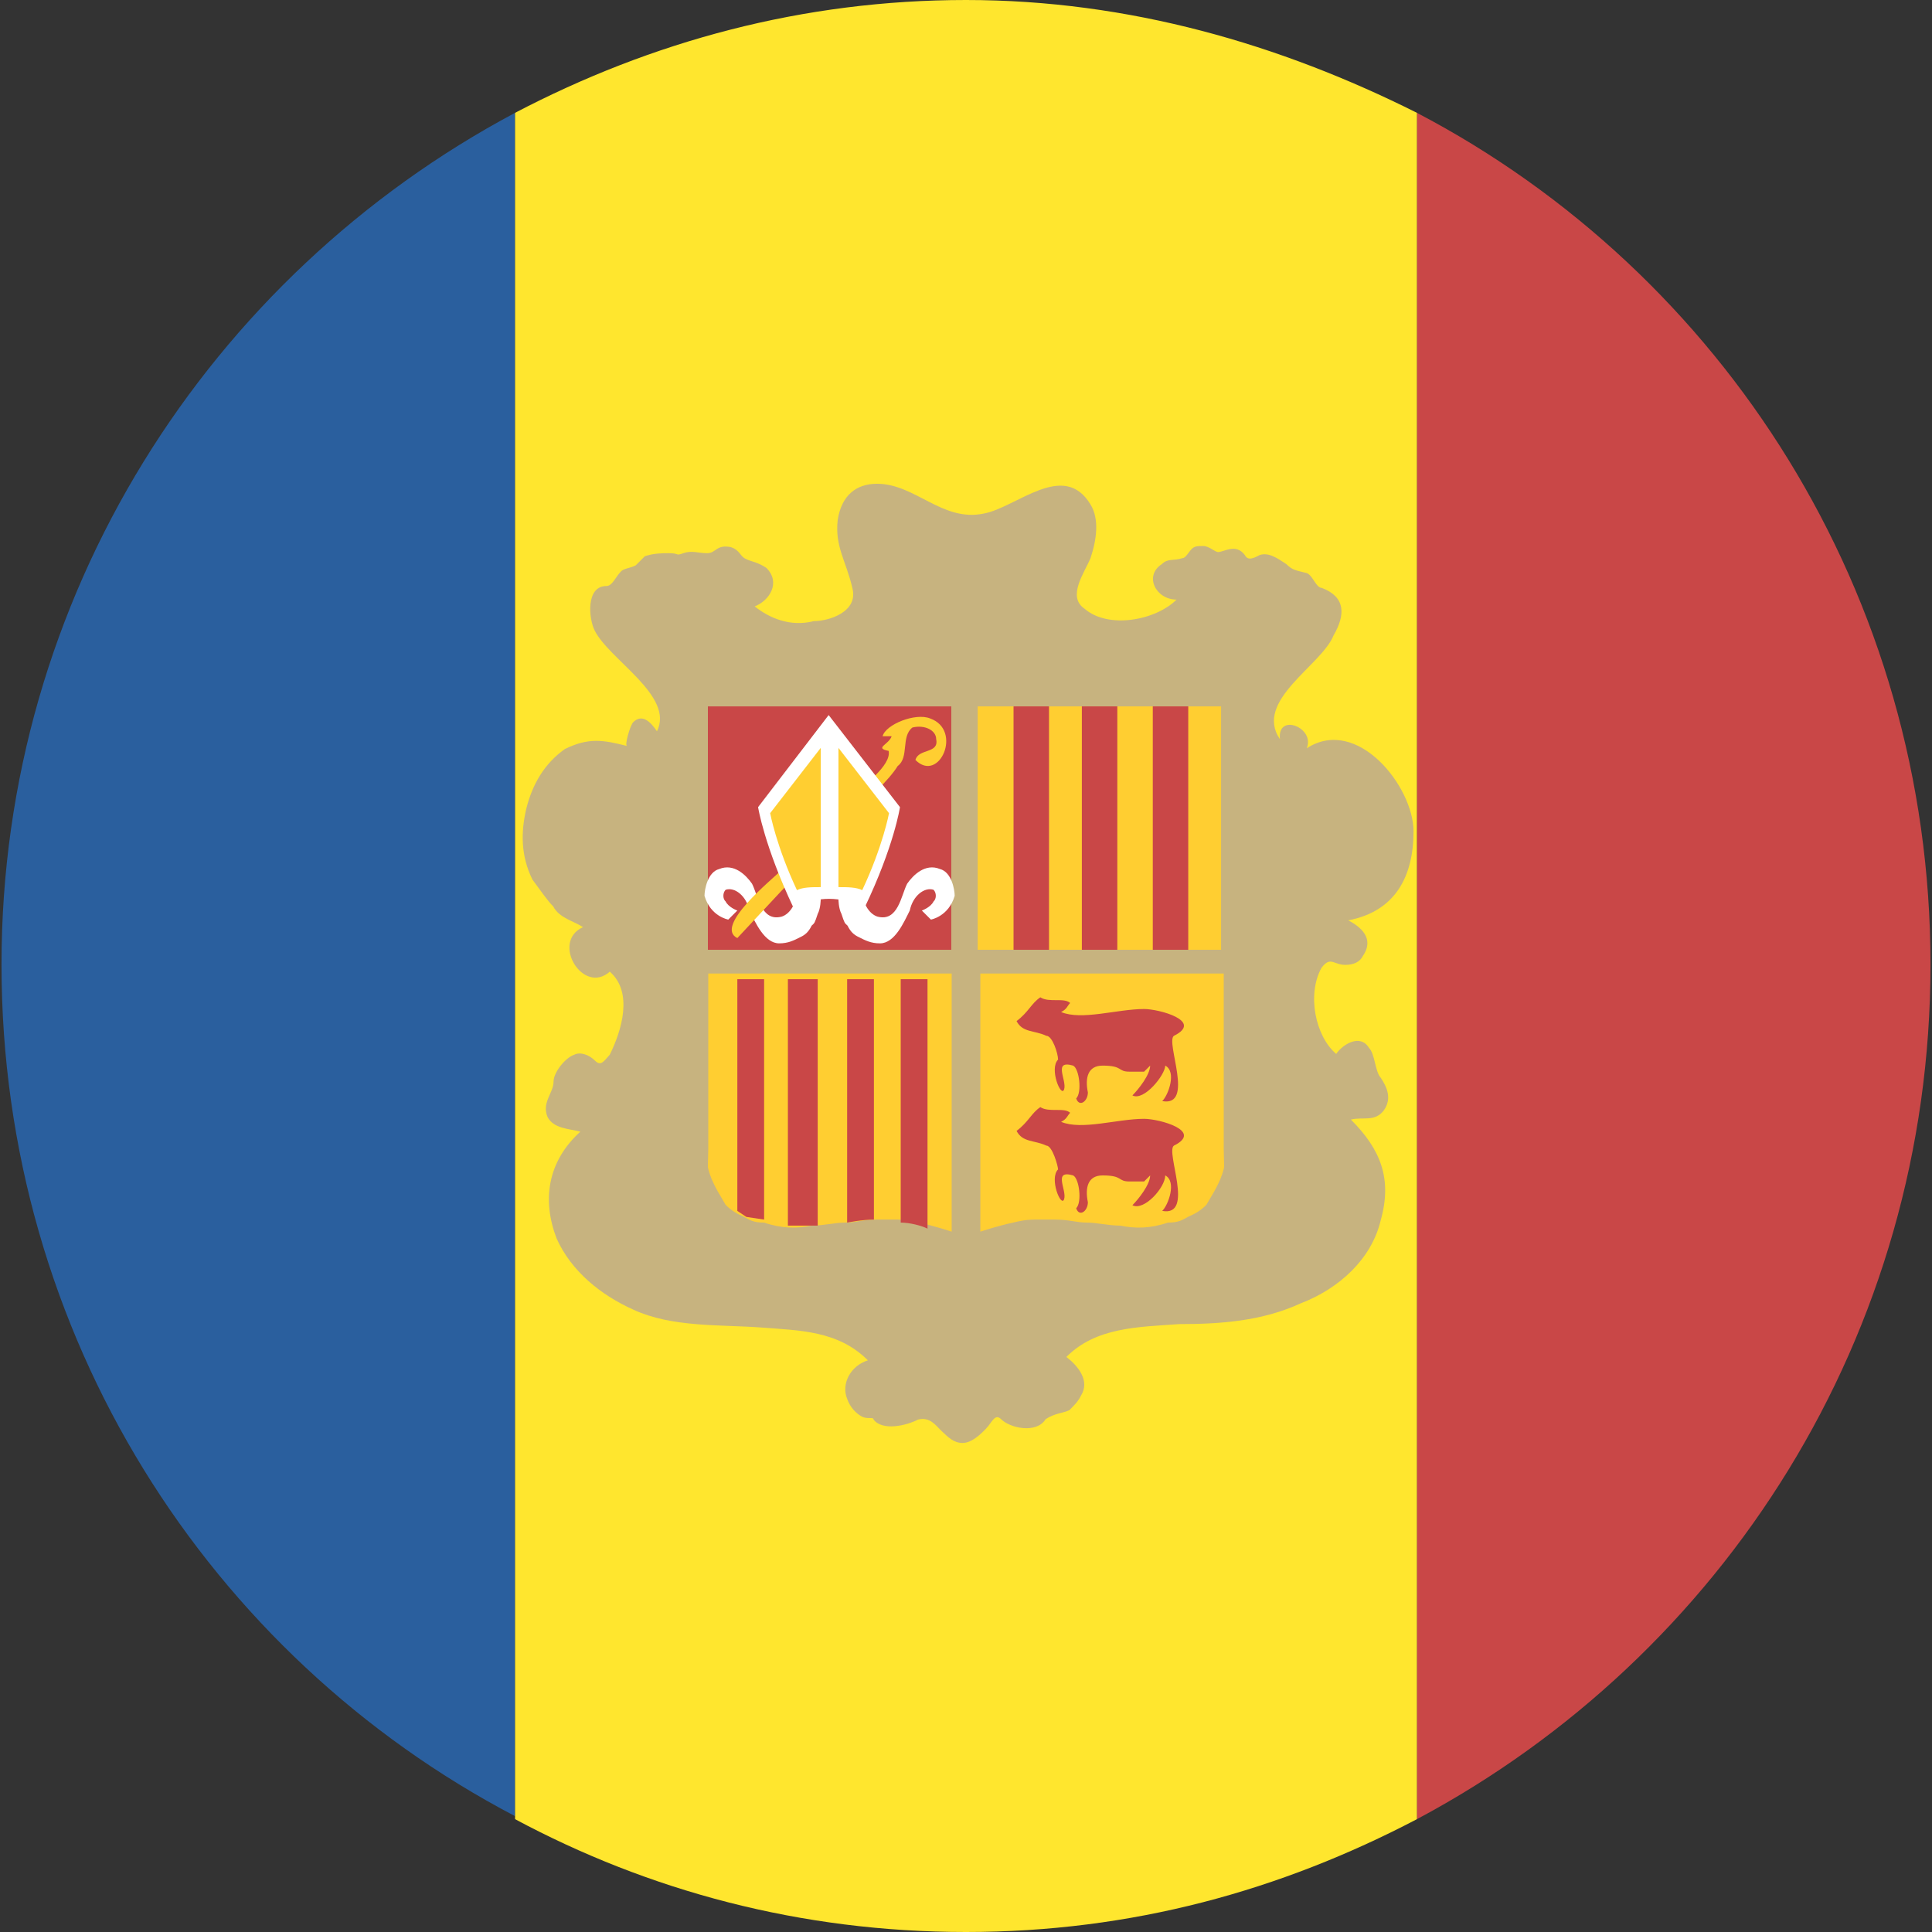 <?xml version="1.0" encoding="utf-8"?>
<!-- Generator: Adobe Illustrator 24.1.1, SVG Export Plug-In . SVG Version: 6.00 Build 0)  -->
<svg version="1.1" id="Layer_1" xmlns="http://www.w3.org/2000/svg" xmlns:xlink="http://www.w3.org/1999/xlink" x="0px" y="0px"
	 viewBox="0 0 512 512" style="enable-background:new 0 0 512 512;" xml:space="preserve">
<rect x="0" y="0" width="512" height="512" fill="#333333" stroke="none"/>
<style type="text/css">
	.st0{fill:#2A5F9E;}
	.st1{fill:#C94747;}
	.st2{fill:#FFE62E;}
	.st3{fill:#C7B37F;}
	.st4{fill:#FFFFFF;}
	.st5{fill:#FFCE31;}
</style>
<g id="XMLID_1_">
	<path id="XMLID_48_" class="st0" d="M0.4,255.6c0,98.3,55.1,183.3,136.1,225.7V29.9C55.4,73.1,0.4,158.1,0.4,255.6"/>
	<path id="XMLID_47_" class="st1" d="M511.6,255.6c0-98.3-55.1-183.3-136.1-225.7v452.2C456.6,438.9,511.6,353.9,511.6,255.6"/>
	<path id="XMLID_46_" class="st2" d="M256,0c-43.3,0-83.4,11-119.5,29.9v452.2C171.8,501,212,512,256,512s83.4-11,119.5-29.9V29.9
		C339.4,11.8,299.3,0,256,0z"/>
	<path id="XMLID_45_" class="st3" d="M232.4,128.2c10.2,0,17.3,10.2,28.3,7.9c8.7-1.6,21.2-14.2,28.3-2.4c2.4,3.9,1.6,9.4,0,14.2
		c-1.6,3.9-6.3,10.2-1.6,13.4c6.3,5.5,18.9,3.1,24.4-2.4c-5.5,0-8.7-6.3-3.9-9.4c1.6-1.6,3.1-0.8,5.5-1.6c0.8,0,1.6-1.6,2.4-2.4
		c0.8-0.8,1.6-0.8,3.1-0.8s3.1,1.6,3.9,1.6c1.6,0,4.7-2.4,7.1,0.8c0.8,1.6,2.4,0.8,3.9,0c2.4-0.8,4.7,0.8,7.1,2.4
		c1.6,1.6,2.4,1.6,5.5,2.4c1.6,0.8,2.4,3.9,3.9,3.9c6.3,2.4,6.3,7.1,3.1,12.6c-3.1,7.9-21.2,17.3-14.2,27.5
		c-0.8-7.1,9.4-3.1,7.1,2.4c13.4-8.7,28.3,10.2,28.3,22c0,11.8-4.7,21.2-17.3,23.6c3.1,1.6,7.1,4.7,3.9,9.4
		c-0.8,1.6-2.4,2.4-4.7,2.4c-3.1,0-3.9-2.4-6.3,0.8c-3.9,7.1-1.6,18.1,3.9,22.8c1.6-2.4,6.3-5.5,8.7-1.6c1.6,1.6,1.6,6.3,3.1,7.9
		c1.6,2.4,3.1,5.5,0.8,8.7c-2.4,3.1-5.5,1.6-8.7,2.4c7.9,7.9,11,15.7,7.9,26.7c-2.4,10.2-11,18.1-21.2,22
		c-10.2,4.7-21.2,5.5-32.2,5.5c-11,0.8-22,0.8-29.9,8.7c3.1,2.4,6.3,6.3,3.9,10.2c-0.8,1.6-1.6,2.4-3.1,3.9
		c-1.6,0.8-3.9,0.8-6.3,2.4c-2.4,3.9-9.4,2.4-11.8,0c-1.6-1.6-2.4,0.8-3.9,2.4s-3.9,3.9-6.3,3.9s-3.9-1.6-5.5-3.1s-3.1-3.9-6.3-3.1
		c-3.1,1.6-9.4,3.1-11.8,0c0-0.8-1.6,0-3.1-0.8s-3.1-2.4-3.9-4.7c-1.6-3.9,0.8-8.7,5.5-10.2c-7.9-7.9-18.1-7.9-28.3-8.7
		c-11-0.8-23.6,0-33.8-4.7c-8.7-3.9-16.5-10.2-20.4-18.9c-3.9-10.2-2.4-20.4,6.3-28.3c-3.1-0.8-7.1-0.8-8.7-3.9
		c-1.6-3.9,1.6-6.3,1.6-9.4c0-2.4,3.1-6.3,5.5-7.1c1.6-0.8,3.9,0,5.5,1.6c1.6,1.6,2.4,0,3.9-1.6c3.1-6.3,6.3-16.5,0-22
		c-7.1,6.3-15.7-7.9-7.1-11.8c-2.4-1.6-6.3-2.4-7.9-5.5c-1.6-1.6-3.1-3.9-5.5-7.1c-3.1-6.3-3.1-12.6-1.6-18.9
		c1.6-6.3,4.7-11.8,10.2-15.7c6.3-3.1,10.2-2.4,16.5-0.8c-0.8,0,0.8-5.5,1.6-6.3c2.4-2.4,4.7,0,6.3,2.4c4.7-9.4-12.6-18.9-16.5-26.7
		c-1.6-3.1-2.4-11.8,3.1-11.8c1.6,0,2.4-2.4,3.9-3.9c0.8-0.8,2.4-0.8,3.9-1.6c0.8-0.8,1.6-1.6,2.4-2.4c2.4-0.8,4.7-0.8,6.3-0.8
		c3.1,0,1.6,0.8,3.9,0s3.9,0,6.3,0c2.4,0,2.4-2.4,6.3-1.6c2.4,0.8,2.4,2.4,3.9,3.1c1.6,0.8,3.1,0.8,5.5,2.4
		c3.9,3.9,0.8,8.7-3.1,10.2c3.9,3.1,9.4,5.5,15.7,3.9c3.9,0,11.8-2.4,10.2-8.7c-1.6-7.1-4.7-11-3.9-18.1
		C223,131.3,226.9,128.2,232.4,128.2"/>
	<rect id="XMLID_44_" x="187.6" y="187.2" class="st1" width="64.5" height="64.5"/>
	<path id="XMLID_43_" class="st4" d="M217.5,238.3c0,0,0,2.4-0.8,3.9c-0.8,2.4-0.8,2.4-1.6,3.1c-0.8,1.6-1.6,2.4-3.1,3.1
		c-1.6,0.8-3.1,1.6-5.5,1.6c-3.9,0-6.3-5.5-7.9-8.7c-0.8-3.9-3.9-6.3-6.3-5.5c-0.8,0.8-0.8,2.4,0,3.1c0.8,1.6,3.1,2.4,3.1,2.4
		l-2.4,2.4c0,0-4.7-0.8-6.3-6.3c0-1.6,0.8-6.3,3.9-7.1c3.9-1.6,7.1,1.6,8.7,3.9c1.6,3.1,2.4,10.2,7.9,8.7c2.4-0.8,3.9-3.9,3.9-6.3
		l1.6-1.6h4.7"/>
	<path id="XMLID_42_" class="st4" d="M222.2,238.3c0,0,0,2.4,0.8,3.9c0.8,2.4,0.8,2.4,1.6,3.1c0.8,1.6,1.6,2.4,3.1,3.1
		c1.6,0.8,3.1,1.6,5.5,1.6c3.9,0,6.3-5.5,7.9-8.7c0.8-3.9,3.9-6.3,6.3-5.5c0.8,0.8,0.8,2.4,0,3.1c-0.8,1.6-3.1,2.4-3.1,2.4l2.4,2.4
		c0,0,4.7-0.8,6.3-6.3c0-1.6-0.8-6.3-3.9-7.1c-3.9-1.6-7.1,1.6-8.7,3.9c-1.6,3.1-2.4,10.2-7.9,8.7c-2.4-0.8-3.9-3.9-3.9-6.3
		l-1.6-1.6h-4.7"/>
	<path id="XMLID_41_" class="st5" d="M226.1,210.8c2.4-2.4,10.2-7.9,9.4-11.8c-3.9-0.8,0-1.6,0.8-3.9c-0.8,0-1.6,0-2.4,0
		c0.8-3.1,8.7-6.3,12.6-4.7c8.7,3.1,2.4,17.3-3.9,11c0.8-3.1,6.3-1.6,5.5-5.5c0-2.4-3.1-3.9-6.3-3.1c-3.1,2.4-0.8,7.9-3.9,10.2
		c-2.4,3.9-7.9,8.7-11,11.8c-10.2,11-21.2,22.8-31.5,33.8c-6.3-3.1,9.4-15.7,11.8-18.1C212.7,224.9,219,217.9,226.1,210.8"/>
	<path id="XMLID_40_" class="st4" d="M200.9,213.9c0,0,1.6,10.2,9.4,26.7c3.1-1.6,6.3-2.4,9.4-2.4c3.1,0,6.3,0.8,9.4,2.4
		c7.9-16.5,9.4-26.7,9.4-26.7l-18.9-24.4L200.9,213.9"/>
	<path id="XMLID_39_" class="st5" d="M222.2,198.2l13.4,17.3c0,0-1.6,8.7-7.1,20.4c-1.6-0.8-3.9-0.8-6.3-0.8V198.2"/>
	<path id="XMLID_38_" class="st5" d="M217.5,198.2l-13.4,17.3c0,0,1.6,8.7,7.1,20.4c1.6-0.8,3.9-0.8,6.3-0.8V198.2"/>
	<rect id="XMLID_37_" x="259.1" y="187.2" class="st5" width="64.5" height="64.5"/>
	<rect id="XMLID_36_" x="268.6" y="187.2" class="st1" width="9.4" height="64.5"/>
	<rect id="XMLID_35_" x="286.7" y="187.2" class="st1" width="9.4" height="64.5"/>
	<rect id="XMLID_34_" x="305.5" y="187.2" class="st1" width="9.4" height="64.5"/>
	<path id="XMLID_33_" class="st5" d="M187.6,309.1c0,0.8,0.8,3.1,1.6,4.7c0.8,1.6,0.8,1.6,3.1,5.5c1.6,1.6,3.1,2.4,4.7,3.1
		c1.6,0.8,2.4,1.6,5.5,1.6c4.7,1.6,8.7,1.6,12.6,0.8c3.1,0,6.3-0.8,8.7-0.8c3.1,0,4.7-0.8,8.7-0.8c1.6,0,3.1,0,4.7,0
		c1.6,0,3.1,0,6.3,0.8c3.9,0.8,8.7,2.4,8.7,2.4V258h-64.5v46.4L187.6,309.1"/>
	<polygon id="XMLID_32_" class="st1" points="195.4,320.9 197.8,322.5 202.5,323.2 202.5,259.5 195.4,259.5 	"/>
	<path id="XMLID_31_" class="st1" d="M231.6,323.2v-63.7h-7.1V324C224.5,324,228.5,323.2,231.6,323.2"/>
	<path id="XMLID_30_" class="st1" d="M245.8,259.5h-7.1V324c2.4,0,5.5,0.8,7.1,1.6V259.5"/>
	<path id="XMLID_29_" class="st1" d="M216.7,259.5v65.3c0,0-4.7,0-7.9,0v-65.3H216.7"/>
	<path id="XMLID_28_" class="st5" d="M324.4,309.1c0,0.8-0.8,3.1-1.6,4.7c-0.8,1.6-0.8,1.6-3.1,5.5c-1.6,1.6-3.1,2.4-4.7,3.1
		c-1.6,0.8-2.4,1.6-5.5,1.6c-4.7,1.6-8.7,1.6-12.6,0.8c-3.1,0-6.3-0.8-8.7-0.8c-3.1,0-4.7-0.8-8.7-0.8c-1.6,0-3.1,0-4.7,0
		c-1.6,0-3.1,0-6.3,0.8c-3.9,0.8-8.7,2.4-8.7,2.4V258h64.5v46.4L324.4,309.1"/>
	<path id="XMLID_27_" class="st1" d="M275.7,264.3c-2.4,1.6-3.1,3.9-6.3,6.3c1.6,3.1,4.7,2.4,7.9,3.9c1.6,0,3.1,4.7,3.1,6.3
		c-2.4,2.4,0.8,10.2,1.6,7.9c0.8-2.4-3.1-7.9,2.4-6.3c1.6,0.8,2.4,7.1,0.8,8.7c0.8,2.4,3.1,0.8,3.1-1.6c-0.8-3.9,0-7.1,3.9-7.1
		c5.5,0,3.9,1.6,7.1,1.6h3.9l1.6-1.6c0,2.4-3.1,6.3-4.7,7.9c3.1,1.6,8.7-5.5,8.7-7.9c3.1,1.6,0.8,7.9-0.8,9.4
		c8.7,1.6,0.8-15.7,3.1-17.3c7.9-3.9-3.9-7.1-7.9-7.1c-7.1,0-16.5,3.1-22,0.8c1.6-0.8,1.6-1.6,2.4-2.4
		C282,264.3,278,265.8,275.7,264.3"/>
	<path id="XMLID_3_" class="st1" d="M275.7,293.4c-2.4,1.6-3.1,3.9-6.3,6.3c1.6,3.1,4.7,2.4,7.9,3.9c1.6,0,3.1,5.5,3.1,6.3
		c-2.4,2.4,0.8,10.2,1.6,7.9c0.8-2.4-3.1-7.9,2.4-6.3c1.6,0.8,2.4,7.1,0.8,8.7c0.8,2.4,3.1,0.8,3.1-1.6c-0.8-3.9,0-7.1,3.9-7.1
		c5.5,0,3.9,1.6,7.1,1.6h3.9l1.6-1.6c0,2.4-3.1,6.3-4.7,7.9c3.1,1.6,8.7-4.7,8.7-7.9c3.1,1.6,0.8,7.9-0.8,9.4
		c8.7,1.6,0.8-15.7,3.1-17.3c7.9-3.9-3.9-7.1-7.9-7.1c-7.1,0-16.5,3.1-22,0.8c1.6-0.8,1.6-1.6,2.4-2.4
		C282,293.4,278,294.9,275.7,293.4"/>
</g>
</svg>
